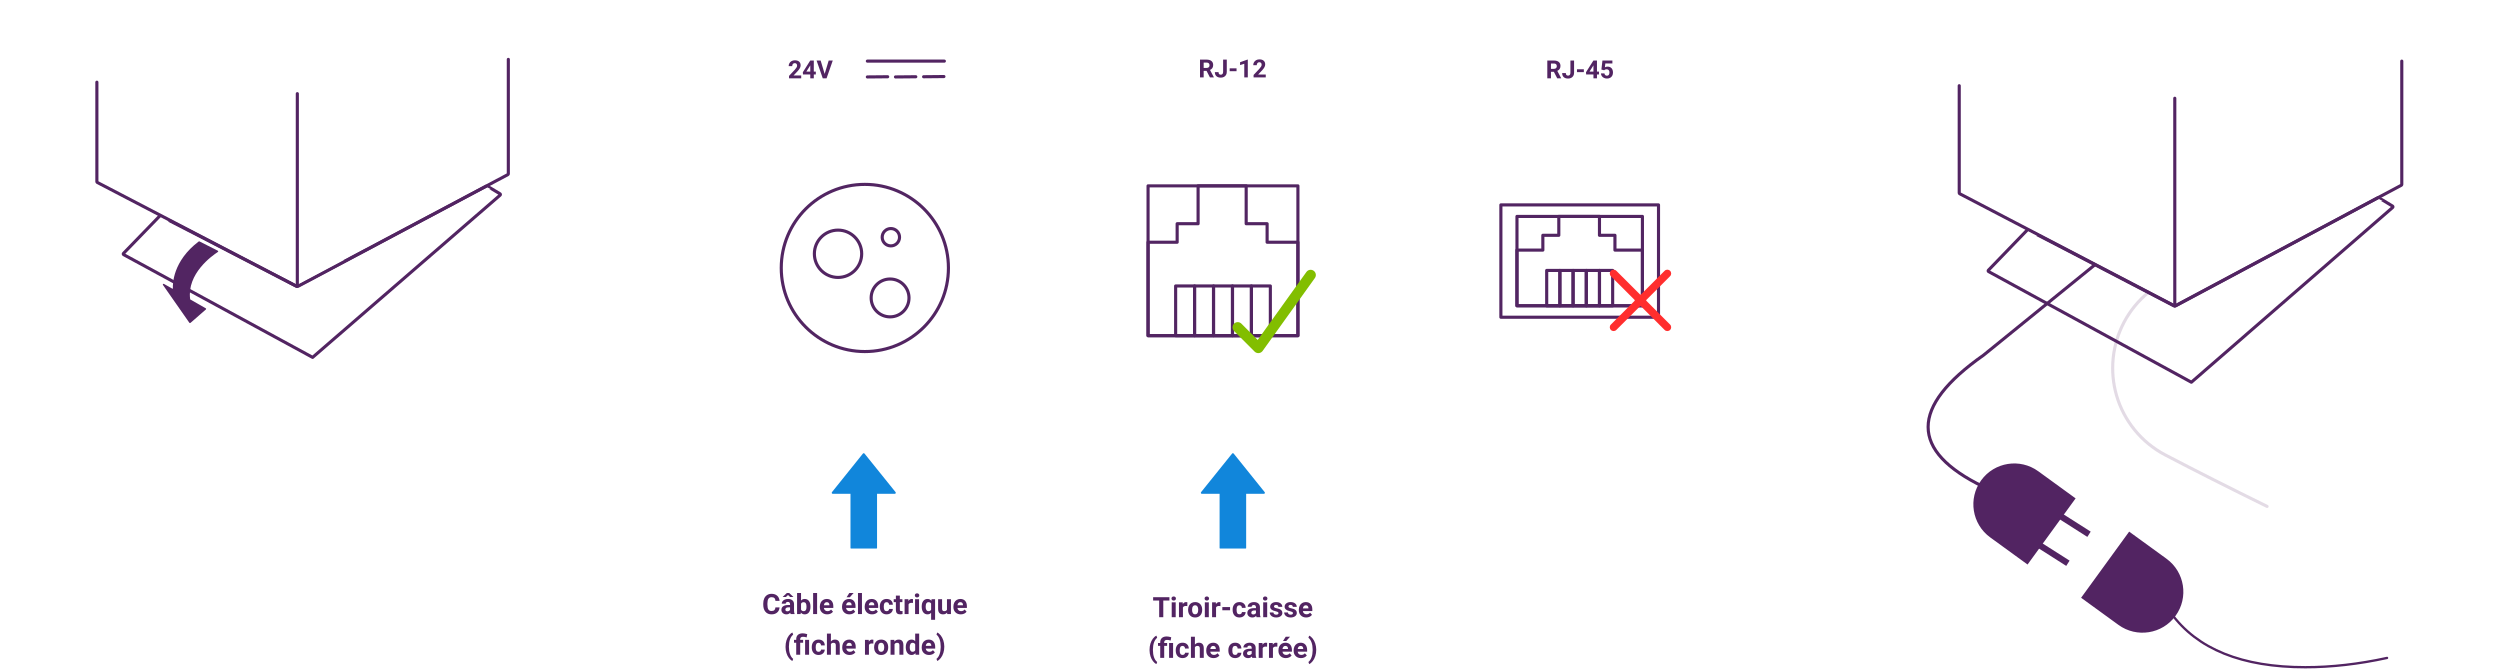 <?xml version="1.0" encoding="UTF-8"?>
<svg width="1600px" height="428px" viewBox="0 0 1600 428" version="1.1" xmlns="http://www.w3.org/2000/svg" xmlns:xlink="http://www.w3.org/1999/xlink">
    <!-- Generator: Sketch 58 (84663) - https://sketch.com -->
    <title>klara-webseite-illu-pos-anschluesse-fr</title>
    <desc>Created with Sketch.</desc>
    <g id="klara-webseite-illu-pos-anschluesse-fr" stroke="none" stroke-width="1" fill="none" fill-rule="evenodd">
        <g id="Group-5" transform="translate(768, 290)" fill="#1186DB" fill-rule="nonzero">
            <path d="M12.831,25.047 L29.251,25.047 C29.411,25.047 29.541,25.177 29.541,25.337 L29.541,60.757 C29.541,60.918 29.411,61.047 29.251,61.047 L12.831,61.047 C12.671,61.047 12.541,60.918 12.541,60.757 L12.541,25.337 C12.541,25.177 12.671,25.047 12.831,25.047 Z" id="Rectangle-path"></path>
            <path d="M20.52,0.321 L0.683,24.975 C0.526,25.175 0.496,25.448 0.608,25.677 C0.719,25.906 0.951,26.05 1.204,26.047 L40.901,26.047 C41.149,26.041 41.373,25.894 41.479,25.667 C41.584,25.44 41.553,25.172 41.399,24.975 L21.584,0.321 C21.461,0.149 21.263,0.047 21.052,0.047 C20.841,0.047 20.643,0.149 20.52,0.321 Z" id="Shape"></path>
        </g>
        <g id="Group-6" transform="translate(532, 290)" fill="#1186DB" fill-rule="nonzero">
            <path d="M12.599,25.047 L29.019,25.047 C29.179,25.047 29.309,25.177 29.309,25.337 L29.309,60.757 C29.309,60.918 29.179,61.047 29.019,61.047 L12.599,61.047 C12.439,61.047 12.309,60.918 12.309,60.757 L12.309,25.337 C12.309,25.177 12.439,25.047 12.599,25.047 Z" id="Rectangle-path"></path>
            <path d="M20.287,0.27 L0.451,24.975 C0.296,25.172 0.265,25.439 0.371,25.667 C0.476,25.894 0.701,26.041 0.95,26.047 L40.668,26.047 C40.917,26.041 41.141,25.894 41.247,25.667 C41.352,25.439 41.321,25.172 41.167,24.975 L21.308,0.315 C21.19,0.155 21.006,0.057 20.808,0.048 C20.61,0.039 20.419,0.121 20.287,0.27 Z" id="Shape"></path>
        </g>
        <path d="M498.911,388.753 C498.812,390.13 498.303,391.214 497.386,392.005 C496.469,392.796 495.261,393.192 493.761,393.192 C492.12,393.192 490.83,392.639 489.889,391.535 C488.949,390.43 488.479,388.914 488.479,386.987 L488.479,386.204 C488.479,384.974 488.695,383.89 489.129,382.952 C489.563,382.015 490.182,381.296 490.988,380.795 C491.793,380.294 492.729,380.043 493.796,380.043 C495.272,380.043 496.462,380.439 497.364,381.23 C498.267,382.021 498.788,383.131 498.929,384.561 L496.292,384.561 C496.228,383.735 495.998,383.135 495.602,382.763 C495.207,382.391 494.604,382.205 493.796,382.205 C492.917,382.205 492.259,382.52 491.823,383.15 C491.386,383.78 491.162,384.757 491.15,386.081 L491.15,387.048 C491.15,388.431 491.36,389.442 491.779,390.08 C492.198,390.719 492.858,391.038 493.761,391.038 C494.575,391.038 495.183,390.852 495.584,390.48 C495.986,390.108 496.216,389.532 496.274,388.753 L498.911,388.753 Z M505.986,393.016 C505.869,392.787 505.784,392.503 505.731,392.163 C505.116,392.849 504.316,393.192 503.332,393.192 C502.4,393.192 501.628,392.922 501.016,392.383 C500.404,391.844 500.098,391.164 500.098,390.344 C500.098,389.336 500.471,388.563 501.218,388.024 C501.965,387.485 503.045,387.212 504.457,387.206 L505.626,387.206 L505.626,386.661 C505.626,386.222 505.513,385.87 505.288,385.607 C505.062,385.343 504.706,385.211 504.22,385.211 C503.792,385.211 503.457,385.314 503.213,385.519 C502.97,385.724 502.849,386.005 502.849,386.362 L500.309,386.362 C500.309,385.812 500.479,385.302 500.818,384.833 C501.158,384.364 501.639,383.997 502.26,383.73 C502.881,383.464 503.578,383.33 504.352,383.33 C505.523,383.33 506.454,383.625 507.142,384.214 C507.831,384.802 508.175,385.63 508.175,386.696 L508.175,390.819 C508.181,391.721 508.307,392.404 508.553,392.866 L508.553,393.016 L505.986,393.016 Z M503.886,391.249 C504.261,391.249 504.606,391.166 504.923,390.999 C505.239,390.832 505.474,390.608 505.626,390.326 L505.626,388.692 L504.677,388.692 C503.405,388.692 502.729,389.131 502.646,390.01 L502.638,390.159 C502.638,390.476 502.749,390.737 502.972,390.942 C503.194,391.147 503.499,391.249 503.886,391.249 Z M507.718,381.977 L507.718,382.082 L505.696,382.082 L504.343,380.808 L502.989,382.082 L501.003,382.082 L501.003,381.942 L503.604,379.516 L505.081,379.516 L507.718,381.977 Z M518.695,388.349 C518.695,389.872 518.37,391.06 517.72,391.913 C517.069,392.765 516.161,393.192 514.995,393.192 C513.964,393.192 513.141,392.796 512.525,392.005 L512.411,393.016 L510.126,393.016 L510.126,379.516 L512.666,379.516 L512.666,384.359 C513.252,383.673 514.022,383.33 514.978,383.33 C516.138,383.33 517.047,383.757 517.707,384.609 C518.366,385.462 518.695,386.661 518.695,388.208 L518.695,388.349 Z M516.155,388.164 C516.155,387.203 516.003,386.502 515.698,386.059 C515.394,385.617 514.939,385.396 514.336,385.396 C513.527,385.396 512.971,385.727 512.666,386.389 L512.666,390.142 C512.977,390.81 513.539,391.144 514.354,391.144 C515.174,391.144 515.713,390.739 515.971,389.931 C516.094,389.544 516.155,388.955 516.155,388.164 Z M522.94,393.016 L520.392,393.016 L520.392,379.516 L522.94,379.516 L522.94,393.016 Z M529.409,393.192 C528.015,393.192 526.879,392.764 526.003,391.908 C525.127,391.053 524.689,389.913 524.689,388.489 L524.689,388.243 C524.689,387.288 524.874,386.434 525.243,385.681 C525.612,384.928 526.135,384.348 526.812,383.941 C527.489,383.534 528.261,383.33 529.128,383.33 C530.429,383.33 531.453,383.74 532.2,384.561 C532.947,385.381 533.32,386.544 533.32,388.05 L533.32,389.087 L527.265,389.087 C527.347,389.708 527.594,390.206 528.007,390.581 C528.42,390.956 528.943,391.144 529.576,391.144 C530.555,391.144 531.319,390.789 531.87,390.08 L533.118,391.478 C532.737,392.017 532.222,392.437 531.571,392.739 C530.921,393.041 530.2,393.192 529.409,393.192 Z M529.119,385.387 C528.615,385.387 528.207,385.557 527.893,385.897 C527.58,386.237 527.379,386.723 527.291,387.356 L530.824,387.356 L530.824,387.154 C530.812,386.591 530.66,386.156 530.367,385.848 C530.074,385.541 529.658,385.387 529.119,385.387 Z M543.621,393.192 C542.227,393.192 541.091,392.764 540.215,391.908 C539.339,391.053 538.901,389.913 538.901,388.489 L538.901,388.243 C538.901,387.288 539.086,386.434 539.455,385.681 C539.824,384.928 540.347,384.348 541.024,383.941 C541.701,383.534 542.473,383.33 543.34,383.33 C544.641,383.33 545.665,383.74 546.412,384.561 C547.159,385.381 547.532,386.544 547.532,388.05 L547.532,389.087 L541.477,389.087 C541.559,389.708 541.806,390.206 542.219,390.581 C542.632,390.956 543.155,391.144 543.788,391.144 C544.767,391.144 545.531,390.789 546.082,390.08 L547.33,391.478 C546.949,392.017 546.434,392.437 545.783,392.739 C545.133,393.041 544.412,393.192 543.621,393.192 Z M543.331,385.387 C542.827,385.387 542.418,385.557 542.105,385.897 C541.792,386.237 541.591,386.723 541.503,387.356 L545.036,387.356 L545.036,387.154 C545.024,386.591 544.872,386.156 544.579,385.848 C544.286,385.541 543.87,385.387 543.331,385.387 Z M543.56,379.516 L546.328,379.516 L543.894,382.24 L541.828,382.24 L543.56,379.516 Z M551.654,393.016 L549.105,393.016 L549.105,379.516 L551.654,379.516 L551.654,393.016 Z M558.123,393.192 C556.729,393.192 555.593,392.764 554.717,391.908 C553.841,391.053 553.403,389.913 553.403,388.489 L553.403,388.243 C553.403,387.288 553.588,386.434 553.957,385.681 C554.326,384.928 554.849,384.348 555.526,383.941 C556.203,383.534 556.975,383.33 557.842,383.33 C559.143,383.33 560.167,383.74 560.914,384.561 C561.661,385.381 562.034,386.544 562.034,388.05 L562.034,389.087 L555.979,389.087 C556.061,389.708 556.308,390.206 556.721,390.581 C557.134,390.956 557.657,391.144 558.29,391.144 C559.269,391.144 560.033,390.789 560.584,390.08 L561.832,391.478 C561.451,392.017 560.936,392.437 560.285,392.739 C559.635,393.041 558.914,393.192 558.123,393.192 Z M557.833,385.387 C557.329,385.387 556.92,385.557 556.607,385.897 C556.293,386.237 556.093,386.723 556.005,387.356 L559.538,387.356 L559.538,387.154 C559.526,386.591 559.374,386.156 559.081,385.848 C558.788,385.541 558.372,385.387 557.833,385.387 Z M567.431,391.144 C567.899,391.144 568.28,391.015 568.573,390.757 C568.866,390.499 569.019,390.156 569.03,389.729 L571.412,389.729 C571.406,390.373 571.23,390.964 570.885,391.5 C570.539,392.036 570.066,392.452 569.465,392.748 C568.865,393.044 568.201,393.192 567.475,393.192 C566.115,393.192 565.043,392.759 564.258,391.895 C563.473,391.031 563.08,389.837 563.08,388.314 L563.08,388.147 C563.08,386.682 563.47,385.513 564.249,384.64 C565.028,383.767 566.098,383.33 567.457,383.33 C568.646,383.33 569.6,383.669 570.318,384.345 C571.036,385.022 571.4,385.923 571.412,387.048 L569.03,387.048 C569.019,386.556 568.866,386.156 568.573,385.848 C568.28,385.541 567.894,385.387 567.413,385.387 C566.821,385.387 566.375,385.602 566.073,386.033 C565.771,386.464 565.62,387.162 565.62,388.129 L565.62,388.393 C565.62,389.371 565.77,390.074 566.068,390.502 C566.367,390.93 566.821,391.144 567.431,391.144 Z M575.903,381.168 L575.903,383.506 L577.529,383.506 L577.529,385.369 L575.903,385.369 L575.903,390.115 C575.903,390.467 575.971,390.719 576.105,390.871 C576.24,391.024 576.498,391.1 576.879,391.1 C577.16,391.1 577.409,391.079 577.626,391.038 L577.626,392.963 C577.128,393.115 576.615,393.192 576.088,393.192 C574.307,393.192 573.398,392.292 573.363,390.493 L573.363,385.369 L571.975,385.369 L571.975,383.506 L573.363,383.506 L573.363,381.168 L575.903,381.168 Z M584.288,385.888 C583.942,385.841 583.638,385.818 583.374,385.818 C582.413,385.818 581.783,386.143 581.484,386.793 L581.484,393.016 L578.944,393.016 L578.944,383.506 L581.344,383.506 L581.414,384.64 C581.924,383.767 582.63,383.33 583.532,383.33 C583.813,383.33 584.077,383.368 584.323,383.445 L584.288,385.888 Z M588.19,393.016 L585.642,393.016 L585.642,383.506 L588.19,383.506 L588.19,393.016 Z M585.492,381.045 C585.492,380.664 585.62,380.351 585.875,380.105 C586.129,379.859 586.477,379.736 586.916,379.736 C587.35,379.736 587.695,379.859 587.953,380.105 C588.211,380.351 588.34,380.664 588.34,381.045 C588.34,381.432 588.209,381.748 587.949,381.994 C587.688,382.24 587.344,382.363 586.916,382.363 C586.488,382.363 586.144,382.24 585.883,381.994 C585.623,381.748 585.492,381.432 585.492,381.045 Z M589.887,388.173 C589.887,386.679 590.219,385.498 590.884,384.631 C591.549,383.764 592.462,383.33 593.622,383.33 C594.642,383.33 595.453,383.72 596.057,384.499 L596.224,383.506 L598.456,383.506 L598.456,396.672 L595.907,396.672 L595.907,392.198 C595.321,392.861 594.554,393.192 593.604,393.192 C592.474,393.192 591.571,392.752 590.897,391.873 C590.224,390.994 589.887,389.761 589.887,388.173 Z M592.427,388.358 C592.427,389.266 592.586,389.957 592.906,390.432 C593.225,390.906 593.675,391.144 594.255,391.144 C595.034,391.144 595.585,390.833 595.907,390.212 L595.907,386.283 C595.591,385.686 595.046,385.387 594.272,385.387 C593.687,385.387 593.232,385.624 592.91,386.099 C592.588,386.573 592.427,387.326 592.427,388.358 Z M606.146,392.049 C605.52,392.811 604.652,393.192 603.545,393.192 C602.525,393.192 601.748,392.899 601.211,392.313 C600.675,391.727 600.401,390.868 600.39,389.737 L600.39,383.506 L602.93,383.506 L602.93,389.65 C602.93,390.64 603.381,391.135 604.283,391.135 C605.145,391.135 605.736,390.836 606.059,390.238 L606.059,383.506 L608.607,383.506 L608.607,393.016 L606.217,393.016 L606.146,392.049 Z M614.9,393.192 C613.506,393.192 612.371,392.764 611.495,391.908 C610.619,391.053 610.181,389.913 610.181,388.489 L610.181,388.243 C610.181,387.288 610.365,386.434 610.734,385.681 C611.104,384.928 611.626,384.348 612.303,383.941 C612.98,383.534 613.752,383.33 614.619,383.33 C615.92,383.33 616.944,383.74 617.691,384.561 C618.438,385.381 618.812,386.544 618.812,388.05 L618.812,389.087 L612.756,389.087 C612.838,389.708 613.085,390.206 613.499,390.581 C613.912,390.956 614.435,391.144 615.067,391.144 C616.046,391.144 616.811,390.789 617.361,390.08 L618.609,391.478 C618.229,392.017 617.713,392.437 617.062,392.739 C616.412,393.041 615.691,393.192 614.9,393.192 Z M614.61,385.387 C614.106,385.387 613.698,385.557 613.384,385.897 C613.071,386.237 612.87,386.723 612.782,387.356 L616.315,387.356 L616.315,387.154 C616.304,386.591 616.151,386.156 615.858,385.848 C615.565,385.541 615.149,385.387 614.61,385.387 Z M502.756,413.813 C502.756,412.471 502.935,411.194 503.292,409.981 C503.65,408.768 504.177,407.694 504.875,406.759 C505.572,405.825 506.328,405.176 507.142,404.813 L507.634,406.184 C506.779,406.817 506.111,407.795 505.63,409.119 C505.15,410.444 504.91,411.99 504.91,413.76 L504.91,414.032 C504.91,415.808 505.147,417.361 505.622,418.691 C506.096,420.021 506.767,421.014 507.634,421.67 L507.142,423.015 C506.345,422.657 505.603,422.026 504.914,421.121 C504.226,420.216 503.7,419.171 503.336,417.987 C502.973,416.804 502.78,415.568 502.756,414.279 L502.756,413.813 Z M509.577,419.016 L509.577,411.369 L508.162,411.369 L508.162,409.506 L509.577,409.506 L509.577,409.067 C509.588,407.871 509.956,406.95 510.68,406.302 C511.403,405.655 512.424,405.331 513.743,405.331 C514.534,405.331 515.495,405.504 516.625,405.85 L516.256,407.95 L515.796,407.819 C515.438,407.723 515.146,407.656 514.92,407.621 C514.604,407.571 514.264,407.546 513.901,407.546 C512.717,407.546 512.125,408.07 512.125,409.119 L512.125,409.506 L513.998,409.506 L513.998,411.369 L512.125,411.369 L512.125,419.016 L509.577,419.016 Z M517.812,419.016 L515.263,419.016 L515.263,409.506 L517.812,409.506 L517.812,419.016 Z M523.868,417.144 C524.336,417.144 524.717,417.015 525.01,416.757 C525.303,416.499 525.456,416.156 525.467,415.729 L527.849,415.729 C527.843,416.373 527.667,416.964 527.322,417.5 C526.976,418.036 526.503,418.452 525.902,418.748 C525.302,419.044 524.638,419.192 523.912,419.192 C522.552,419.192 521.48,418.759 520.695,417.895 C519.91,417.031 519.517,415.837 519.517,414.314 L519.517,414.147 C519.517,412.682 519.907,411.513 520.686,410.64 C521.465,409.767 522.535,409.33 523.894,409.33 C525.084,409.33 526.037,409.669 526.755,410.345 C527.473,411.022 527.837,411.923 527.849,413.048 L525.467,413.048 C525.456,412.556 525.303,412.156 525.01,411.848 C524.717,411.541 524.331,411.387 523.85,411.387 C523.258,411.387 522.812,411.602 522.51,412.033 C522.208,412.464 522.057,413.162 522.057,414.129 L522.057,414.393 C522.057,415.371 522.207,416.074 522.505,416.502 C522.804,416.93 523.258,417.144 523.868,417.144 Z M531.778,410.543 C532.452,409.735 533.298,409.33 534.318,409.33 C536.38,409.33 537.426,410.528 537.456,412.925 L537.456,419.016 L534.916,419.016 L534.916,412.995 C534.916,412.45 534.798,412.048 534.564,411.787 C534.33,411.526 533.94,411.396 533.395,411.396 C532.651,411.396 532.112,411.683 531.778,412.257 L531.778,419.016 L529.238,419.016 L529.238,405.516 L531.778,405.516 L531.778,410.543 Z M543.749,419.192 C542.354,419.192 541.219,418.764 540.343,417.908 C539.467,417.053 539.029,415.913 539.029,414.489 L539.029,414.243 C539.029,413.288 539.213,412.434 539.583,411.681 C539.952,410.928 540.475,410.348 541.151,409.941 C541.828,409.534 542.6,409.33 543.467,409.33 C544.768,409.33 545.792,409.74 546.539,410.561 C547.286,411.381 547.66,412.544 547.66,414.05 L547.66,415.087 L541.604,415.087 C541.686,415.708 541.934,416.206 542.347,416.581 C542.76,416.956 543.283,417.144 543.916,417.144 C544.894,417.144 545.659,416.789 546.209,416.08 L547.458,417.478 C547.077,418.017 546.561,418.437 545.911,418.739 C545.26,419.041 544.54,419.192 543.749,419.192 Z M543.458,411.387 C542.955,411.387 542.546,411.557 542.232,411.897 C541.919,412.237 541.718,412.723 541.63,413.356 L545.164,413.356 L545.164,413.154 C545.152,412.591 545,412.156 544.707,411.848 C544.414,411.541 543.998,411.387 543.458,411.387 Z M558.927,411.888 C558.582,411.841 558.277,411.818 558.013,411.818 C557.052,411.818 556.422,412.143 556.124,412.793 L556.124,419.016 L553.583,419.016 L553.583,409.506 L555.983,409.506 L556.053,410.64 C556.563,409.767 557.269,409.33 558.171,409.33 C558.453,409.33 558.716,409.368 558.962,409.445 L558.927,411.888 Z M559.437,414.173 C559.437,413.23 559.619,412.389 559.982,411.651 C560.345,410.912 560.868,410.341 561.551,409.937 C562.233,409.532 563.026,409.33 563.928,409.33 C565.211,409.33 566.259,409.723 567.07,410.508 C567.882,411.293 568.334,412.36 568.428,413.707 L568.446,414.358 C568.446,415.817 568.039,416.987 567.224,417.869 C566.41,418.751 565.317,419.192 563.946,419.192 C562.575,419.192 561.48,418.752 560.663,417.873 C559.9,417.053 559.493,415.957 559.442,414.585 L559.437,414.173 Z M561.977,414.358 C561.977,415.26 562.147,415.95 562.487,416.427 C562.827,416.905 563.313,417.144 563.946,417.144 C564.561,417.144 565.042,416.908 565.387,416.436 C565.733,415.965 565.906,415.21 565.906,414.173 C565.906,413.288 565.733,412.603 565.387,412.116 C565.042,411.63 564.555,411.387 563.928,411.387 C563.307,411.387 562.827,411.629 562.487,412.112 C562.147,412.595 561.977,413.344 561.977,414.358 Z M572.348,409.506 L572.427,410.605 C573.107,409.755 574.018,409.33 575.161,409.33 C576.168,409.33 576.918,409.626 577.411,410.218 C577.903,410.81 578.155,411.695 578.167,412.872 L578.167,419.016 L575.626,419.016 L575.626,412.934 C575.626,412.395 575.509,412.004 575.275,411.76 C575.041,411.517 574.651,411.396 574.106,411.396 C573.391,411.396 572.855,411.7 572.498,412.31 L572.498,419.016 L569.958,419.016 L569.958,409.506 L572.348,409.506 Z M579.696,414.191 C579.696,412.708 580.028,411.528 580.693,410.649 C581.358,409.77 582.268,409.33 583.422,409.33 C584.348,409.33 585.113,409.676 585.716,410.367 L585.716,405.516 L588.265,405.516 L588.265,419.016 L585.971,419.016 L585.848,418.005 C585.215,418.796 584.401,419.192 583.405,419.192 C582.286,419.192 581.388,418.751 580.711,417.869 C580.034,416.987 579.696,415.761 579.696,414.191 Z M582.236,414.375 C582.236,415.266 582.391,415.948 582.702,416.423 C583.012,416.898 583.463,417.135 584.055,417.135 C584.84,417.135 585.394,416.804 585.716,416.142 L585.716,412.389 C585.4,411.727 584.852,411.396 584.073,411.396 C582.848,411.396 582.236,412.389 582.236,414.375 Z M594.611,419.192 C593.216,419.192 592.081,418.764 591.205,417.908 C590.329,417.053 589.891,415.913 589.891,414.489 L589.891,414.243 C589.891,413.288 590.076,412.434 590.445,411.681 C590.814,410.928 591.337,410.348 592.014,409.941 C592.69,409.534 593.462,409.33 594.33,409.33 C595.63,409.33 596.654,409.74 597.401,410.561 C598.148,411.381 598.522,412.544 598.522,414.05 L598.522,415.087 L592.466,415.087 C592.548,415.708 592.796,416.206 593.209,416.581 C593.622,416.956 594.145,417.144 594.778,417.144 C595.756,417.144 596.521,416.789 597.072,416.08 L598.32,417.478 C597.939,418.017 597.423,418.437 596.773,418.739 C596.123,419.041 595.402,419.192 594.611,419.192 Z M594.321,411.387 C593.817,411.387 593.408,411.557 593.095,411.897 C592.781,412.237 592.581,412.723 592.493,413.356 L596.026,413.356 L596.026,413.154 C596.014,412.591 595.862,412.156 595.569,411.848 C595.276,411.541 594.86,411.387 594.321,411.387 Z M604.34,414.015 C604.34,415.339 604.15,416.613 603.769,417.838 C603.388,419.063 602.84,420.144 602.125,421.081 C601.411,422.019 600.646,422.663 599.832,423.015 L599.339,421.67 C600.171,421.043 600.828,420.076 601.308,418.77 C601.789,417.463 602.038,415.96 602.055,414.261 L602.055,413.795 C602.055,412.043 601.816,410.499 601.339,409.163 C600.861,407.827 600.195,406.825 599.339,406.157 L599.832,404.813 C600.628,405.158 601.38,405.785 602.086,406.694 C602.792,407.602 603.34,408.659 603.729,409.866 C604.119,411.073 604.323,412.324 604.34,413.619 L604.34,414.015 Z" id="Câbleélectrique(fcheronde)" fill="#522462" fill-rule="nonzero"></path>
        <path d="M748.425,384.355 L744.505,384.355 L744.505,395.016 L741.869,395.016 L741.869,384.355 L738.001,384.355 L738.001,382.219 L748.425,382.219 L748.425,384.355 Z M752.442,395.016 L749.893,395.016 L749.893,385.506 L752.442,385.506 L752.442,395.016 Z M749.744,383.045 C749.744,382.664 749.871,382.351 750.126,382.105 C750.381,381.859 750.728,381.736 751.167,381.736 C751.601,381.736 751.947,381.859 752.205,382.105 C752.462,382.351 752.591,382.664 752.591,383.045 C752.591,383.432 752.461,383.748 752.2,383.994 C751.939,384.24 751.595,384.363 751.167,384.363 C750.74,384.363 750.396,384.24 750.135,383.994 C749.874,383.748 749.744,383.432 749.744,383.045 Z M759.877,387.888 C759.532,387.841 759.227,387.818 758.963,387.818 C758.002,387.818 757.373,388.143 757.074,388.793 L757.074,395.016 L754.534,395.016 L754.534,385.506 L756.933,385.506 L757.003,386.64 C757.513,385.767 758.219,385.33 759.122,385.33 C759.403,385.33 759.667,385.368 759.913,385.445 L759.877,387.888 Z M760.387,390.173 C760.387,389.23 760.569,388.389 760.932,387.651 C761.295,386.912 761.818,386.341 762.501,385.937 C763.184,385.532 763.976,385.33 764.878,385.33 C766.162,385.33 767.209,385.723 768.021,386.508 C768.832,387.293 769.285,388.36 769.378,389.707 L769.396,390.358 C769.396,391.817 768.989,392.987 768.174,393.869 C767.36,394.751 766.267,395.192 764.896,395.192 C763.525,395.192 762.431,394.752 761.613,393.873 C760.85,393.053 760.444,391.957 760.393,390.585 L760.387,390.173 Z M762.927,390.358 C762.927,391.26 763.097,391.95 763.437,392.427 C763.777,392.905 764.263,393.144 764.896,393.144 C765.511,393.144 765.992,392.908 766.337,392.436 C766.683,391.965 766.856,391.21 766.856,390.173 C766.856,389.288 766.683,388.603 766.337,388.116 C765.992,387.63 765.505,387.387 764.878,387.387 C764.257,387.387 763.777,387.629 763.437,388.112 C763.097,388.595 762.927,389.344 762.927,390.358 Z M773.641,395.016 L771.092,395.016 L771.092,385.506 L773.641,385.506 L773.641,395.016 Z M770.943,383.045 C770.943,382.664 771.07,382.351 771.325,382.105 C771.58,381.859 771.927,381.736 772.367,381.736 C772.8,381.736 773.146,381.859 773.404,382.105 C773.662,382.351 773.791,382.664 773.791,383.045 C773.791,383.432 773.66,383.748 773.399,383.994 C773.139,384.24 772.794,384.363 772.367,384.363 C771.939,384.363 771.595,384.24 771.334,383.994 C771.073,383.748 770.943,383.432 770.943,383.045 Z M781.077,387.888 C780.731,387.841 780.426,387.818 780.163,387.818 C779.202,387.818 778.572,388.143 778.273,388.793 L778.273,395.016 L775.733,395.016 L775.733,385.506 L778.132,385.506 L778.203,386.64 C778.712,385.767 779.418,385.33 780.321,385.33 C780.602,385.33 780.866,385.368 781.112,385.445 L781.077,387.888 Z M787.238,390.56 L782.29,390.56 L782.29,388.512 L787.238,388.512 L787.238,390.56 Z M793.232,393.144 C793.701,393.144 794.082,393.015 794.375,392.757 C794.667,392.499 794.82,392.156 794.832,391.729 L797.213,391.729 C797.208,392.373 797.032,392.964 796.686,393.5 C796.34,394.036 795.867,394.452 795.267,394.748 C794.666,395.044 794.002,395.192 793.276,395.192 C791.916,395.192 790.844,394.759 790.059,393.895 C789.274,393.031 788.881,391.837 788.881,390.314 L788.881,390.147 C788.881,388.682 789.271,387.513 790.05,386.64 C790.83,385.767 791.899,385.33 793.258,385.33 C794.448,385.33 795.401,385.669 796.119,386.345 C796.837,387.022 797.202,387.923 797.213,389.048 L794.832,389.048 C794.82,388.556 794.667,388.156 794.375,387.848 C794.082,387.541 793.695,387.387 793.214,387.387 C792.623,387.387 792.176,387.602 791.874,388.033 C791.572,388.464 791.421,389.162 791.421,390.129 L791.421,390.393 C791.421,391.371 791.571,392.074 791.87,392.502 C792.168,392.93 792.623,393.144 793.232,393.144 Z M804.174,395.016 C804.057,394.787 803.972,394.503 803.919,394.163 C803.304,394.849 802.504,395.192 801.52,395.192 C800.588,395.192 799.816,394.922 799.204,394.383 C798.592,393.844 798.286,393.164 798.286,392.344 C798.286,391.336 798.659,390.563 799.406,390.024 C800.153,389.485 801.233,389.212 802.645,389.206 L803.814,389.206 L803.814,388.661 C803.814,388.222 803.701,387.87 803.476,387.607 C803.25,387.343 802.894,387.211 802.408,387.211 C801.98,387.211 801.645,387.314 801.401,387.519 C801.158,387.724 801.037,388.005 801.037,388.362 L798.497,388.362 C798.497,387.812 798.667,387.302 799.006,386.833 C799.346,386.364 799.827,385.997 800.448,385.73 C801.069,385.464 801.766,385.33 802.54,385.33 C803.711,385.33 804.642,385.625 805.33,386.214 C806.019,386.802 806.363,387.63 806.363,388.696 L806.363,392.819 C806.369,393.721 806.495,394.404 806.741,394.866 L806.741,395.016 L804.174,395.016 Z M802.074,393.249 C802.449,393.249 802.794,393.166 803.111,392.999 C803.427,392.832 803.662,392.608 803.814,392.326 L803.814,390.692 L802.865,390.692 C801.593,390.692 800.917,391.131 800.834,392.01 L800.826,392.159 C800.826,392.476 800.937,392.737 801.16,392.942 C801.382,393.147 801.687,393.249 802.074,393.249 Z M810.995,395.016 L808.446,395.016 L808.446,385.506 L810.995,385.506 L810.995,395.016 Z M808.296,383.045 C808.296,382.664 808.424,382.351 808.679,382.105 C808.934,381.859 809.281,381.736 809.72,381.736 C810.154,381.736 810.5,381.859 810.757,382.105 C811.015,382.351 811.144,382.664 811.144,383.045 C811.144,383.432 811.014,383.748 810.753,383.994 C810.492,384.24 810.148,384.363 809.72,384.363 C809.292,384.363 808.948,384.24 808.688,383.994 C808.427,383.748 808.296,383.432 808.296,383.045 Z M818.237,392.388 C818.237,392.077 818.083,391.833 817.775,391.654 C817.506,391.498 817.095,391.356 816.541,391.229 L816.294,391.175 C814.033,390.7 812.902,389.739 812.902,388.292 C812.902,387.448 813.252,386.744 813.952,386.178 C814.652,385.613 815.568,385.33 816.699,385.33 C817.906,385.33 818.871,385.614 819.595,386.183 C820.318,386.751 820.68,387.489 820.68,388.398 L818.14,388.398 C818.14,388.034 818.023,387.734 817.789,387.497 C817.554,387.259 817.188,387.141 816.69,387.141 C816.262,387.141 815.931,387.237 815.697,387.431 C815.462,387.624 815.345,387.87 815.345,388.169 C815.345,388.45 815.479,388.677 815.745,388.85 C815.978,389.002 816.352,389.135 816.866,389.25 L817.094,389.299 C817.727,389.425 818.26,389.567 818.694,389.725 C820.036,390.217 820.707,391.07 820.707,392.282 C820.707,393.15 820.334,393.851 819.59,394.387 C818.846,394.924 817.885,395.192 816.708,395.192 C815.911,395.192 815.203,395.05 814.585,394.765 C813.967,394.481 813.482,394.091 813.13,393.596 C812.779,393.101 812.603,392.567 812.603,391.992 L815.011,391.992 C815.035,392.444 815.202,392.789 815.512,393.029 C815.823,393.27 816.239,393.39 816.76,393.39 C817.247,393.39 817.614,393.298 817.863,393.113 C818.112,392.928 818.237,392.687 818.237,392.388 Z M827.492,392.388 C827.492,392.077 827.338,391.833 827.03,391.654 C826.761,391.498 826.35,391.356 825.795,391.229 L825.549,391.175 C823.288,390.7 822.157,389.739 822.157,388.292 C822.157,387.448 822.507,386.744 823.207,386.178 C823.907,385.613 824.823,385.33 825.954,385.33 C827.161,385.33 828.126,385.614 828.85,386.183 C829.573,386.751 829.935,387.489 829.935,388.398 L827.395,388.398 C827.395,388.034 827.278,387.734 827.043,387.497 C826.809,387.259 826.443,387.141 825.945,387.141 C825.517,387.141 825.186,387.237 824.952,387.431 C824.717,387.624 824.6,387.87 824.6,388.169 C824.6,388.45 824.733,388.677 825,388.85 C825.233,389.002 825.607,389.135 826.12,389.25 L826.349,389.299 C826.982,389.425 827.515,389.567 827.949,389.725 C829.291,390.217 829.961,391.07 829.961,392.282 C829.961,393.15 829.589,393.851 828.845,394.387 C828.101,394.924 827.14,395.192 825.962,395.192 C825.166,395.192 824.458,395.05 823.84,394.765 C823.222,394.481 822.737,394.091 822.385,393.596 C822.034,393.101 821.858,392.567 821.858,391.992 L824.266,391.992 C824.29,392.444 824.457,392.789 824.767,393.029 C825.078,393.27 825.494,393.39 826.015,393.39 C826.501,393.39 826.869,393.298 827.118,393.113 C827.367,392.928 827.492,392.687 827.492,392.388 Z M835.973,395.192 C834.579,395.192 833.443,394.764 832.567,393.908 C831.691,393.053 831.253,391.913 831.253,390.489 L831.253,390.243 C831.253,389.288 831.438,388.434 831.807,387.681 C832.176,386.928 832.699,386.348 833.376,385.941 C834.053,385.534 834.825,385.33 835.692,385.33 C836.993,385.33 838.017,385.74 838.764,386.561 C839.511,387.381 839.884,388.544 839.884,390.05 L839.884,391.087 L833.829,391.087 C833.911,391.708 834.158,392.206 834.571,392.581 C834.984,392.956 835.507,393.144 836.14,393.144 C837.119,393.144 837.883,392.789 838.434,392.08 L839.682,393.478 C839.301,394.017 838.786,394.437 838.135,394.739 C837.485,395.041 836.764,395.192 835.973,395.192 Z M835.683,387.387 C835.179,387.387 834.771,387.557 834.457,387.897 C834.144,388.237 833.943,388.723 833.855,389.356 L837.388,389.356 L837.388,389.154 C837.376,388.591 837.224,388.156 836.931,387.848 C836.638,387.541 836.222,387.387 835.683,387.387 Z M735.716,415.813 C735.716,414.471 735.895,413.194 736.252,411.981 C736.61,410.768 737.137,409.694 737.834,408.759 C738.532,407.825 739.288,407.176 740.102,406.813 L740.594,408.184 C739.739,408.817 739.071,409.795 738.59,411.119 C738.11,412.444 737.87,413.99 737.87,415.76 L737.87,416.032 C737.87,417.808 738.107,419.361 738.582,420.691 C739.056,422.021 739.727,423.014 740.594,423.67 L740.102,425.015 C739.305,424.657 738.563,424.026 737.874,423.121 C737.186,422.216 736.66,421.171 736.296,419.987 C735.933,418.804 735.74,417.568 735.716,416.279 L735.716,415.813 Z M742.537,421.016 L742.537,413.369 L741.122,413.369 L741.122,411.506 L742.537,411.506 L742.537,411.067 C742.548,409.871 742.916,408.95 743.64,408.302 C744.363,407.655 745.384,407.331 746.703,407.331 C747.494,407.331 748.455,407.504 749.585,407.85 L749.216,409.95 L748.756,409.819 C748.398,409.723 748.106,409.656 747.88,409.621 C747.564,409.571 747.224,409.546 746.861,409.546 C745.677,409.546 745.085,410.07 745.085,411.119 L745.085,411.506 L746.958,411.506 L746.958,413.369 L745.085,413.369 L745.085,421.016 L742.537,421.016 Z M750.772,421.016 L748.223,421.016 L748.223,411.506 L750.772,411.506 L750.772,421.016 Z M756.828,419.144 C757.296,419.144 757.677,419.015 757.97,418.757 C758.263,418.499 758.416,418.156 758.427,417.729 L760.809,417.729 C760.803,418.373 760.627,418.964 760.282,419.5 C759.936,420.036 759.463,420.452 758.862,420.748 C758.262,421.044 757.598,421.192 756.872,421.192 C755.512,421.192 754.44,420.759 753.655,419.895 C752.87,419.031 752.477,417.837 752.477,416.314 L752.477,416.147 C752.477,414.682 752.867,413.513 753.646,412.64 C754.425,411.767 755.495,411.33 756.854,411.33 C758.043,411.33 758.997,411.669 759.715,412.345 C760.433,413.022 760.797,413.923 760.809,415.048 L758.427,415.048 C758.416,414.556 758.263,414.156 757.97,413.848 C757.677,413.541 757.291,413.387 756.81,413.387 C756.218,413.387 755.771,413.602 755.47,414.033 C755.168,414.464 755.017,415.162 755.017,416.129 L755.017,416.393 C755.017,417.371 755.167,418.074 755.465,418.502 C755.764,418.93 756.218,419.144 756.828,419.144 Z M764.738,412.543 C765.412,411.735 766.258,411.33 767.278,411.33 C769.34,411.33 770.386,412.528 770.416,414.925 L770.416,421.016 L767.875,421.016 L767.875,414.995 C767.875,414.45 767.758,414.048 767.524,413.787 C767.29,413.526 766.9,413.396 766.355,413.396 C765.611,413.396 765.072,413.683 764.738,414.257 L764.738,421.016 L762.198,421.016 L762.198,407.516 L764.738,407.516 L764.738,412.543 Z M776.708,421.192 C775.314,421.192 774.179,420.764 773.303,419.908 C772.427,419.053 771.989,417.913 771.989,416.489 L771.989,416.243 C771.989,415.288 772.173,414.434 772.542,413.681 C772.912,412.928 773.435,412.348 774.111,411.941 C774.788,411.534 775.56,411.33 776.427,411.33 C777.728,411.33 778.752,411.74 779.499,412.561 C780.246,413.381 780.62,414.544 780.62,416.05 L780.62,417.087 L774.564,417.087 C774.646,417.708 774.894,418.206 775.307,418.581 C775.72,418.956 776.243,419.144 776.875,419.144 C777.854,419.144 778.619,418.789 779.169,418.08 L780.417,419.478 C780.037,420.017 779.521,420.437 778.871,420.739 C778.22,421.041 777.5,421.192 776.708,421.192 Z M776.418,413.387 C775.915,413.387 775.506,413.557 775.192,413.897 C774.879,414.237 774.678,414.723 774.59,415.356 L778.124,415.356 L778.124,415.154 C778.112,414.591 777.959,414.156 777.667,413.848 C777.374,413.541 776.958,413.387 776.418,413.387 Z M790.499,419.144 C790.967,419.144 791.348,419.015 791.641,418.757 C791.934,418.499 792.086,418.156 792.098,417.729 L794.48,417.729 C794.474,418.373 794.298,418.964 793.953,419.5 C793.607,420.036 793.134,420.452 792.533,420.748 C791.933,421.044 791.269,421.192 790.542,421.192 C789.183,421.192 788.111,420.759 787.326,419.895 C786.541,419.031 786.148,417.837 786.148,416.314 L786.148,416.147 C786.148,414.682 786.538,413.513 787.317,412.64 C788.096,411.767 789.166,411.33 790.525,411.33 C791.714,411.33 792.668,411.669 793.386,412.345 C794.104,413.022 794.468,413.923 794.48,415.048 L792.098,415.048 C792.086,414.556 791.934,414.156 791.641,413.848 C791.348,413.541 790.961,413.387 790.481,413.387 C789.889,413.387 789.442,413.602 789.141,414.033 C788.839,414.464 788.688,415.162 788.688,416.129 L788.688,416.393 C788.688,417.371 788.837,418.074 789.136,418.502 C789.435,418.93 789.889,419.144 790.499,419.144 Z M801.441,421.016 C801.324,420.787 801.239,420.503 801.186,420.163 C800.571,420.849 799.771,421.192 798.787,421.192 C797.855,421.192 797.083,420.922 796.471,420.383 C795.858,419.844 795.552,419.164 795.552,418.344 C795.552,417.336 795.926,416.563 796.673,416.024 C797.42,415.485 798.5,415.212 799.912,415.206 L801.081,415.206 L801.081,414.661 C801.081,414.222 800.968,413.87 800.742,413.607 C800.517,413.343 800.161,413.211 799.674,413.211 C799.247,413.211 798.911,413.314 798.668,413.519 C798.425,413.724 798.303,414.005 798.303,414.362 L795.763,414.362 C795.763,413.812 795.933,413.302 796.273,412.833 C796.613,412.364 797.093,411.997 797.714,411.73 C798.335,411.464 799.033,411.33 799.806,411.33 C800.978,411.33 801.908,411.625 802.597,412.214 C803.285,412.802 803.629,413.63 803.629,414.696 L803.629,418.819 C803.635,419.721 803.761,420.404 804.007,420.866 L804.007,421.016 L801.441,421.016 Z M799.34,419.249 C799.715,419.249 800.061,419.166 800.377,418.999 C800.694,418.832 800.928,418.608 801.081,418.326 L801.081,416.692 L800.131,416.692 C798.86,416.692 798.183,417.131 798.101,418.01 L798.092,418.159 C798.092,418.476 798.204,418.737 798.426,418.942 C798.649,419.147 798.954,419.249 799.34,419.249 Z M810.924,413.888 C810.579,413.841 810.274,413.818 810.01,413.818 C809.049,413.818 808.419,414.143 808.121,414.793 L808.121,421.016 L805.581,421.016 L805.581,411.506 L807.98,411.506 L808.05,412.64 C808.56,411.767 809.266,411.33 810.168,411.33 C810.45,411.33 810.713,411.368 810.959,411.445 L810.924,413.888 Z M817.49,413.888 C817.144,413.841 816.839,413.818 816.576,413.818 C815.615,413.818 814.985,414.143 814.686,414.793 L814.686,421.016 L812.146,421.016 L812.146,411.506 L814.545,411.506 L814.616,412.64 C815.125,411.767 815.832,411.33 816.734,411.33 C817.015,411.33 817.279,411.368 817.525,411.445 L817.49,413.888 Z M822.921,421.192 C821.527,421.192 820.392,420.764 819.516,419.908 C818.64,419.053 818.202,417.913 818.202,416.489 L818.202,416.243 C818.202,415.288 818.386,414.434 818.755,413.681 C819.125,412.928 819.647,412.348 820.324,411.941 C821.001,411.534 821.773,411.33 822.64,411.33 C823.941,411.33 824.965,411.74 825.712,412.561 C826.459,413.381 826.833,414.544 826.833,416.05 L826.833,417.087 L820.777,417.087 C820.859,417.708 821.106,418.206 821.52,418.581 C821.933,418.956 822.456,419.144 823.088,419.144 C824.067,419.144 824.832,418.789 825.382,418.08 L826.63,419.478 C826.25,420.017 825.734,420.437 825.083,420.739 C824.433,421.041 823.712,421.192 822.921,421.192 Z M822.631,413.387 C822.127,413.387 821.719,413.557 821.405,413.897 C821.092,414.237 820.891,414.723 820.803,415.356 L824.336,415.356 L824.336,415.154 C824.325,414.591 824.172,414.156 823.879,413.848 C823.586,413.541 823.17,413.387 822.631,413.387 Z M822.86,407.516 L825.628,407.516 L823.194,410.24 L821.128,410.24 L822.86,407.516 Z M832.651,421.192 C831.256,421.192 830.121,420.764 829.245,419.908 C828.369,419.053 827.931,417.913 827.931,416.489 L827.931,416.243 C827.931,415.288 828.116,414.434 828.485,413.681 C828.854,412.928 829.377,412.348 830.054,411.941 C830.73,411.534 831.502,411.33 832.37,411.33 C833.67,411.33 834.694,411.74 835.441,412.561 C836.188,413.381 836.562,414.544 836.562,416.05 L836.562,417.087 L830.506,417.087 C830.588,417.708 830.836,418.206 831.249,418.581 C831.662,418.956 832.185,419.144 832.818,419.144 C833.796,419.144 834.561,418.789 835.112,418.08 L836.36,419.478 C835.979,420.017 835.463,420.437 834.813,420.739 C834.163,421.041 833.442,421.192 832.651,421.192 Z M832.361,413.387 C831.857,413.387 831.448,413.557 831.135,413.897 C830.821,414.237 830.621,414.723 830.533,415.356 L834.066,415.356 L834.066,415.154 C834.054,414.591 833.902,414.156 833.609,413.848 C833.316,413.541 832.9,413.387 832.361,413.387 Z M842.38,416.015 C842.38,417.339 842.19,418.613 841.809,419.838 C841.428,421.063 840.88,422.144 840.166,423.081 C839.451,424.019 838.686,424.663 837.872,425.015 L837.379,423.67 C838.211,423.043 838.868,422.076 839.348,420.77 C839.829,419.463 840.078,417.96 840.095,416.261 L840.095,415.795 C840.095,414.043 839.856,412.499 839.379,411.163 C838.901,409.827 838.235,408.825 837.379,408.157 L837.872,406.813 C838.668,407.158 839.42,407.785 840.126,408.694 C840.832,409.602 841.38,410.659 841.77,411.866 C842.159,413.073 842.363,414.324 842.38,415.619 L842.38,416.015 Z" id="Tiroir-caisse(fchecarrée)" fill="#522462" fill-rule="nonzero"></path>
        <g id="Group-2" transform="translate(62, 38)">
            <path d="M263.328,0 L263.328,73.28 C263.323,73.457 263.228,73.62 263.075,73.712 L129.003,145.083 C128.85,145.156 128.671,145.146 128.526,145.06 C128.381,144.973 128.289,144.82 128.281,144.651 L128.281,144.651 C128.291,144.823 128.206,144.986 128.059,145.077 C127.912,145.167 127.727,145.17 127.577,145.083 L0.271,78.755 C0.106,78.673 0,78.506 0,78.323 L0,14.606" id="Shape" stroke="#522462" stroke-width="2" stroke-linecap="round" stroke-linejoin="round"></path>
            <path d="M258.059,86.076 C258.188,86.175 258.264,86.328 258.264,86.49 C258.264,86.653 258.188,86.806 258.059,86.905 L138.07,190.715 L17.158,124.973 C17.013,124.9 16.911,124.761 16.886,124.6 C16.861,124.439 16.915,124.276 17.032,124.163 L40.303,100.147 C40.404,100.027 69.624,115.083 127.962,145.314 C128.065,145.362 168.556,123.928 249.434,81.013 C249.541,80.957 252.416,82.644 258.059,86.076 Z" id="Shape" stroke="#522462" stroke-width="2" stroke-linecap="round" stroke-linejoin="round"></path>
            <path d="M65.75,116.547 L77.397,122.466 C77.552,122.546 77.648,122.704 77.648,122.875 C77.648,123.047 77.552,123.204 77.397,123.284 C73.786,125.631 57.533,137.096 59.7,153.504 C59.712,153.579 59.759,153.644 59.826,153.681 C60.766,154.144 67.682,158.143 69.723,159.334 C69.844,159.425 69.915,159.566 69.915,159.716 C69.915,159.866 69.844,160.008 69.723,160.099 L59.881,168.667 C59.78,168.75 59.648,168.788 59.518,168.771 C59.387,168.754 59.27,168.684 59.194,168.578 L42.274,144.349 C42.159,144.172 42.18,143.942 42.324,143.788 C42.468,143.634 42.699,143.594 42.888,143.691 L48.305,146.749 C48.374,146.798 48.467,146.803 48.541,146.761 C48.616,146.719 48.658,146.637 48.648,146.553 C48.504,143.922 48.504,129.186 65.118,116.583 C65.294,116.426 65.557,116.411 65.75,116.547 L65.75,116.547 Z" id="Shape" fill="#522562" fill-rule="nonzero"></path>
            <path d="M128.288,145.146 C128.288,145.146 128.288,104.078 128.288,21.941" id="Path-2" stroke="#522462" stroke-width="2" stroke-linecap="round" stroke-linejoin="round" fill-rule="nonzero"></path>
        </g>
        <g id="Group-9" transform="translate(960, 131)">
            <g id="Group-8" stroke="#522562" stroke-linejoin="round" stroke-width="2">
                <polygon id="Rectangle-path" points="0.566 0.139 101.446 0.139 101.446 72.028 0.566 72.028"></polygon>
                <polygon id="Rectangle-path" points="10.862 7.501 91.149 7.501 91.149 64.696 10.862 64.696"></polygon>
                <polygon id="Shape" points="73.559 29.058 73.559 19.594 63.662 19.594 63.662 7.501 37.634 7.501 37.634 19.594 27.423 19.594 27.423 29.058 10.834 29.058 10.834 64.667 27.423 64.667 31.027 64.667 37.634 64.667 47.931 64.667 53.051 64.667 63.662 64.667 70.269 64.667 73.559 64.667 91.149 64.667 91.149 29.058"></polygon>
                <polygon id="Rectangle-path" points="29.883 42.086 38.321 42.086 38.321 64.696 29.883 64.696"></polygon>
                <polygon id="Rectangle-path" points="38.321 42.086 46.758 42.086 46.758 64.696 38.321 64.696"></polygon>
                <polygon id="Rectangle-path" points="46.787 42.086 55.225 42.086 55.225 64.696 46.787 64.696"></polygon>
                <polygon id="Rectangle-path" points="55.225 42.086 63.662 42.086 63.662 64.696 55.225 64.696"></polygon>
                <polygon id="Rectangle-path" points="63.662 42.086 72.1 42.086 72.1 64.696 63.662 64.696"></polygon>
            </g>
            <g id="remove" transform="translate(69.903, 41.148)" fill="#FF2E2E">
                <path d="M1.07,35.546 L1.07,35.546 C0.111,36.505 0.111,38.061 1.071,39.02 C2.03,39.979 3.585,39.978 4.544,39.019 C4.544,39.019 4.544,39.019 4.544,39.019 L19.71,23.855 L19.71,23.855 C19.87,23.694 20.129,23.694 20.289,23.854 C20.289,23.854 20.29,23.854 20.29,23.855 L35.456,39.022 L35.456,39.022 C36.415,39.981 37.97,39.982 38.93,39.023 C39.889,38.064 39.889,36.508 38.93,35.549 L23.766,20.378 L23.766,20.378 C23.606,20.219 23.606,19.959 23.765,19.799 C23.766,19.799 23.766,19.799 23.766,19.799 L38.934,4.633 L38.934,4.633 C39.893,3.672 39.892,2.116 38.931,1.157 C37.971,0.198 36.415,0.199 35.456,1.16 L20.29,16.322 L20.29,16.322 C20.13,16.482 19.871,16.483 19.711,16.323 C19.711,16.323 19.71,16.323 19.71,16.322 L4.544,1.16 L4.544,1.16 C3.585,0.2 2.03,0.2 1.071,1.159 C0.111,2.118 0.111,3.673 1.07,4.633 L16.234,19.799 L16.234,19.799 C16.394,19.958 16.394,20.217 16.235,20.378 C16.234,20.378 16.234,20.378 16.234,20.378 L1.07,35.546 Z" id="Path"></path>
            </g>
        </g>
        <path d="M994.482,45.955 L992.615,45.955 L992.615,50.119 L990.271,50.119 L990.271,38.744 L994.497,38.744 C995.841,38.744 996.878,39.043 997.607,39.642 C998.336,40.241 998.701,41.087 998.701,42.181 C998.701,42.957 998.533,43.604 998.197,44.122 C997.861,44.641 997.352,45.053 996.669,45.361 L999.13,50.009 L999.13,50.119 L996.615,50.119 L994.482,45.955 Z M992.615,44.056 L994.505,44.056 C995.094,44.056 995.549,43.906 995.872,43.607 C996.195,43.307 996.357,42.895 996.357,42.369 C996.357,41.832 996.204,41.41 995.9,41.103 C995.595,40.796 995.128,40.642 994.497,40.642 L992.615,40.642 L992.615,44.056 Z M1005.068,38.744 L1007.411,38.744 L1007.411,46.619 C1007.411,47.343 1007.251,47.982 1006.931,48.537 C1006.611,49.091 1006.159,49.52 1005.576,49.822 C1004.992,50.124 1004.333,50.275 1003.599,50.275 C1002.396,50.275 1001.458,49.969 1000.786,49.357 C1000.115,48.745 999.779,47.879 999.779,46.759 L1002.138,46.759 C1002.138,47.316 1002.255,47.728 1002.49,47.994 C1002.724,48.259 1003.094,48.392 1003.599,48.392 C1004.047,48.392 1004.404,48.238 1004.669,47.931 C1004.935,47.624 1005.068,47.186 1005.068,46.619 L1005.068,38.744 Z M1013.661,46.158 L1009.263,46.158 L1009.263,44.337 L1013.661,44.337 L1013.661,46.158 Z M1022.06,45.837 L1023.349,45.837 L1023.349,47.658 L1022.06,47.658 L1022.06,50.119 L1019.802,50.119 L1019.802,47.658 L1015.138,47.658 L1015.036,46.236 L1019.779,38.744 L1022.06,38.744 L1022.06,45.837 Z M1017.286,45.837 L1019.802,45.837 L1019.802,41.822 L1019.654,42.08 L1017.286,45.837 Z M1024.896,44.525 L1025.552,38.744 L1031.927,38.744 L1031.927,40.626 L1027.404,40.626 L1027.122,43.072 C1027.659,42.785 1028.229,42.642 1028.833,42.642 C1029.917,42.642 1030.766,42.978 1031.38,43.65 C1031.995,44.322 1032.302,45.262 1032.302,46.47 C1032.302,47.205 1032.147,47.862 1031.837,48.443 C1031.527,49.024 1031.083,49.474 1030.505,49.794 C1029.927,50.115 1029.245,50.275 1028.458,50.275 C1027.771,50.275 1027.133,50.136 1026.544,49.857 C1025.956,49.578 1025.491,49.186 1025.15,48.681 C1024.809,48.176 1024.628,47.6 1024.607,46.955 L1026.841,46.955 C1026.888,47.428 1027.053,47.797 1027.337,48.06 C1027.621,48.323 1027.992,48.455 1028.451,48.455 C1028.961,48.455 1029.354,48.271 1029.63,47.904 C1029.906,47.537 1030.044,47.017 1030.044,46.345 C1030.044,45.699 1029.885,45.205 1029.568,44.861 C1029.25,44.517 1028.799,44.345 1028.216,44.345 C1027.68,44.345 1027.245,44.486 1026.911,44.767 L1026.693,44.97 L1024.896,44.525 Z" id="RJ-45" fill="#522462" fill-rule="nonzero"></path>
        <path d="M772.211,45.367 L770.344,45.367 L770.344,49.531 L768,49.531 L768,38.156 L772.227,38.156 C773.57,38.156 774.607,38.456 775.336,39.055 C776.065,39.654 776.43,40.5 776.43,41.594 C776.43,42.37 776.262,43.017 775.926,43.535 C775.59,44.053 775.081,44.466 774.398,44.773 L776.859,49.422 L776.859,49.531 L774.344,49.531 L772.211,45.367 Z M770.344,43.469 L772.234,43.469 C772.823,43.469 773.279,43.319 773.602,43.02 C773.924,42.72 774.086,42.307 774.086,41.781 C774.086,41.245 773.934,40.823 773.629,40.516 C773.324,40.208 772.857,40.055 772.227,40.055 L770.344,40.055 L770.344,43.469 Z M782.797,38.156 L785.141,38.156 L785.141,46.031 C785.141,46.755 784.98,47.395 784.66,47.949 C784.34,48.504 783.888,48.932 783.305,49.234 C782.721,49.536 782.063,49.688 781.328,49.688 C780.125,49.688 779.188,49.382 778.516,48.77 C777.844,48.158 777.508,47.292 777.508,46.172 L779.867,46.172 C779.867,46.729 779.984,47.141 780.219,47.406 C780.453,47.672 780.823,47.805 781.328,47.805 C781.776,47.805 782.133,47.651 782.398,47.344 C782.664,47.036 782.797,46.599 782.797,46.031 L782.797,38.156 Z M791.391,45.57 L786.992,45.57 L786.992,43.75 L791.391,43.75 L791.391,45.57 Z M798.594,49.531 L796.336,49.531 L796.336,40.828 L793.641,41.664 L793.641,39.828 L798.352,38.141 L798.594,38.141 L798.594,49.531 Z M810.086,49.531 L802.289,49.531 L802.289,47.984 L805.969,44.062 C806.474,43.51 806.848,43.029 807.09,42.617 C807.332,42.206 807.453,41.815 807.453,41.445 C807.453,40.94 807.326,40.543 807.07,40.254 C806.815,39.965 806.451,39.82 805.977,39.82 C805.466,39.82 805.064,39.996 804.77,40.348 C804.475,40.699 804.328,41.161 804.328,41.734 L802.062,41.734 C802.062,41.042 802.228,40.409 802.559,39.836 C802.889,39.263 803.357,38.814 803.961,38.488 C804.565,38.163 805.25,38 806.016,38 C807.188,38 808.098,38.281 808.746,38.844 C809.395,39.406 809.719,40.201 809.719,41.227 C809.719,41.789 809.573,42.362 809.281,42.945 C808.99,43.529 808.49,44.208 807.781,44.984 L805.195,47.711 L810.086,47.711 L810.086,49.531 Z" id="RJ-12" fill="#522462" fill-rule="nonzero"></path>
        <g id="Group-4" transform="translate(734, 118)">
            <g id="RJ-12" stroke="#522562" stroke-linejoin="round" stroke-width="2">
                <polygon id="Rectangle-path" points="0.761 0.955 96.666 0.955 96.666 96.845 0.761 96.845"></polygon>
                <polygon id="Shape" points="76.955 37.021 76.955 25.181 63.555 25.181 63.555 0.955 32.781 0.955 32.781 25.181 19.381 25.181 19.381 37.021 0.761 37.021 0.761 96.807 19.381 96.807 32.781 96.807 63.555 96.807 76.955 96.807 96.666 96.807 96.666 37.021"></polygon>
                <polygon id="Rectangle-path" points="18.407 65.025 30.522 65.025 30.522 96.807 18.407 96.807"></polygon>
                <polygon id="Rectangle-path" points="30.522 65.025 42.637 65.025 42.637 96.807 30.522 96.807"></polygon>
                <polygon id="Rectangle-path" points="42.676 65.025 54.79 65.025 54.79 96.807 42.676 96.807"></polygon>
                <polygon id="Rectangle-path" points="54.79 65.025 66.905 65.025 66.905 96.807 54.79 96.807"></polygon>
                <polygon id="Rectangle-path" points="66.905 65.025 79.02 65.025 79.02 96.807 66.905 96.807"></polygon>
            </g>
            <g id="check-1" transform="translate(54.814, 54.667)" fill="#82BE00">
                <path d="M51.942,0.625 L51.942,0.625 C50.446,-0.448 48.364,-0.105 47.291,1.392 L16.102,44.902 L5.691,34.476 L5.691,34.476 C4.39,33.173 2.279,33.172 0.977,34.474 C-0.325,35.777 -0.326,37.889 0.976,39.192 C0.976,39.192 0.976,39.192 0.976,39.192 L14.165,52.386 L14.165,52.386 C15.513,53.684 17.659,53.643 18.956,52.294 C19.054,52.192 19.145,52.085 19.229,51.972 L52.709,5.279 L52.709,5.279 C53.781,3.782 53.438,1.698 51.942,0.625 L51.942,0.625 Z" id="Path"></path>
            </g>
        </g>
        <g id="_24V" transform="translate(499.536, 117.5)" stroke="#522562" stroke-width="2">
            <circle id="Oval" cx="53.963" cy="54" r="53.495"></circle>
            <circle id="Oval" cx="36.804" cy="44.916" r="15.14"></circle>
            <circle id="Oval" cx="70.617" cy="34.318" r="5.551"></circle>
            <circle id="Oval" cx="70.113" cy="73.178" r="12.112"></circle>
        </g>
        <path d="M512.771,50.119 L504.974,50.119 L504.974,48.572 L508.654,44.65 C509.159,44.098 509.533,43.616 509.775,43.205 C510.017,42.793 510.138,42.402 510.138,42.033 C510.138,41.527 510.01,41.13 509.755,40.841 C509.5,40.552 509.135,40.408 508.661,40.408 C508.151,40.408 507.749,40.583 507.454,40.935 C507.16,41.287 507.013,41.749 507.013,42.322 L504.747,42.322 C504.747,41.629 504.913,40.996 505.243,40.423 C505.574,39.85 506.042,39.401 506.646,39.076 C507.25,38.75 507.935,38.587 508.701,38.587 C509.872,38.587 510.783,38.869 511.431,39.431 C512.079,39.994 512.404,40.788 512.404,41.814 C512.404,42.376 512.258,42.949 511.966,43.533 C511.674,44.116 511.174,44.796 510.466,45.572 L507.88,48.298 L512.771,48.298 L512.771,50.119 Z M520.833,45.837 L522.122,45.837 L522.122,47.658 L520.833,47.658 L520.833,50.119 L518.576,50.119 L518.576,47.658 L513.911,47.658 L513.81,46.236 L518.552,38.744 L520.833,38.744 L520.833,45.837 Z M516.06,45.837 L518.576,45.837 L518.576,41.822 L518.427,42.08 L516.06,45.837 Z M527.779,47.298 L530.357,38.744 L532.966,38.744 L529.005,50.119 L526.56,50.119 L522.615,38.744 L525.216,38.744 L527.779,47.298 Z" id="24V" fill="#522462" fill-rule="nonzero"></path>
        <g id="Group" transform="translate(555.111, 39.119)" stroke="#522462" stroke-linecap="round" stroke-linejoin="round" stroke-width="2">
            <path d="M-2.84217094e-14,1.77635684e-15 L49.27,1.77635684e-15" id="Shape"></path>
            <path d="M0,10.126 L13,10" id="Shape"></path>
            <path d="M18,10.126 L31,10" id="Shape-Copy"></path>
            <path d="M36,10 L49,9.874" id="Shape-Copy-2"></path>
        </g>
        <g id="Group-3" transform="translate(1234.001, 38.13)" stroke="#522462">
            <g id="Group-2-Copy" transform="translate(19.568, 0)" stroke-linecap="round" stroke-linejoin="round" stroke-width="2">
                <path d="M283.573,0.99 L283.573,79.951 C283.568,80.143 283.466,80.318 283.302,80.417 L139.094,157.322 C138.929,157.4 138.737,157.39 138.581,157.297 C138.425,157.204 138.326,157.038 138.318,156.856 L138.318,156.856 C138.328,157.042 138.236,157.218 138.078,157.315 C137.92,157.413 137.721,157.415 137.561,157.322 L0.63,85.851 C0.453,85.763 0.339,85.583 0.339,85.385 L0.339,16.728" id="Shape"></path>
                <path d="M277.693,93.788 C277.832,93.894 277.913,94.059 277.913,94.234 C277.913,94.409 277.832,94.574 277.693,94.68 L148.913,206.496 L19.144,135.685 C18.987,135.606 18.878,135.456 18.851,135.283 C18.824,135.11 18.883,134.934 19.008,134.811 L43.984,108.944 C44.092,108.815 75.529,125.131 138.293,157.891 L268.436,88.335 C268.551,88.274 271.636,90.092 277.693,93.788 Z" id="Shape"></path>
                <path d="M138.293,156.945 C138.293,156.945 138.293,112.882 138.293,24.756" id="Path-2" fill-rule="nonzero"></path>
            </g>
            <path d="M106.344,131.644 L35.448,189.182 C-11.816,222.379 -11.816,250.457 35.448,273.415" id="Path-6" stroke-width="2" stroke-linecap="round"></path>
            <path d="M141.161,148.87 C114.332,170.78 110.344,210.292 132.254,237.122 C137.605,243.674 144.227,249.077 151.72,253.004 C170.841,263.024 192.578,274.011 216.932,285.966" id="Path-6-Copy" stroke-width="2" opacity="0.162" stroke-linecap="round"></path>
            <path d="M31.82,311.98 L81.143,311.984 L81.141,283.944 C81.14,270.323 70.098,259.282 56.477,259.281 C56.476,259.281 56.476,259.281 56.474,259.281 C42.856,259.282 31.817,270.322 31.818,283.94 L31.82,311.98 Z" id="Rectangle-3" stroke-width="3" fill="#522462" transform="translate(56.48, 285.631) rotate(-54) translate(-56.48, -285.631) "></path>
            <path d="M111.156,365.988 L160.479,365.992 L160.477,337.952 C160.476,324.331 149.434,313.29 135.813,313.289 C135.812,313.289 135.812,313.289 135.81,313.289 C122.192,313.29 111.153,324.33 111.154,337.948 L111.156,365.988 Z" id="Rectangle-3-Copy" stroke-width="3" fill="#522462" transform="translate(135.816, 339.639) rotate(-234) translate(-135.816, -339.639) "></path>
            <path d="M70.896,310.545 L89.464,322.36" id="Path-7" stroke-width="4" stroke-linejoin="round"></path>
            <path d="M84.4,291.98 L102.968,303.794" id="Path-7-Copy" stroke-width="4" stroke-linejoin="round"></path>
            <path d="M155.408,354.203 C172.213,377.327 200.869,388.889 241.377,388.889 C258.147,388.889 275.593,386.908 293.714,382.945" id="Path-3" stroke-width="1.5" stroke-linecap="round"></path>
        </g>
    </g>
</svg>